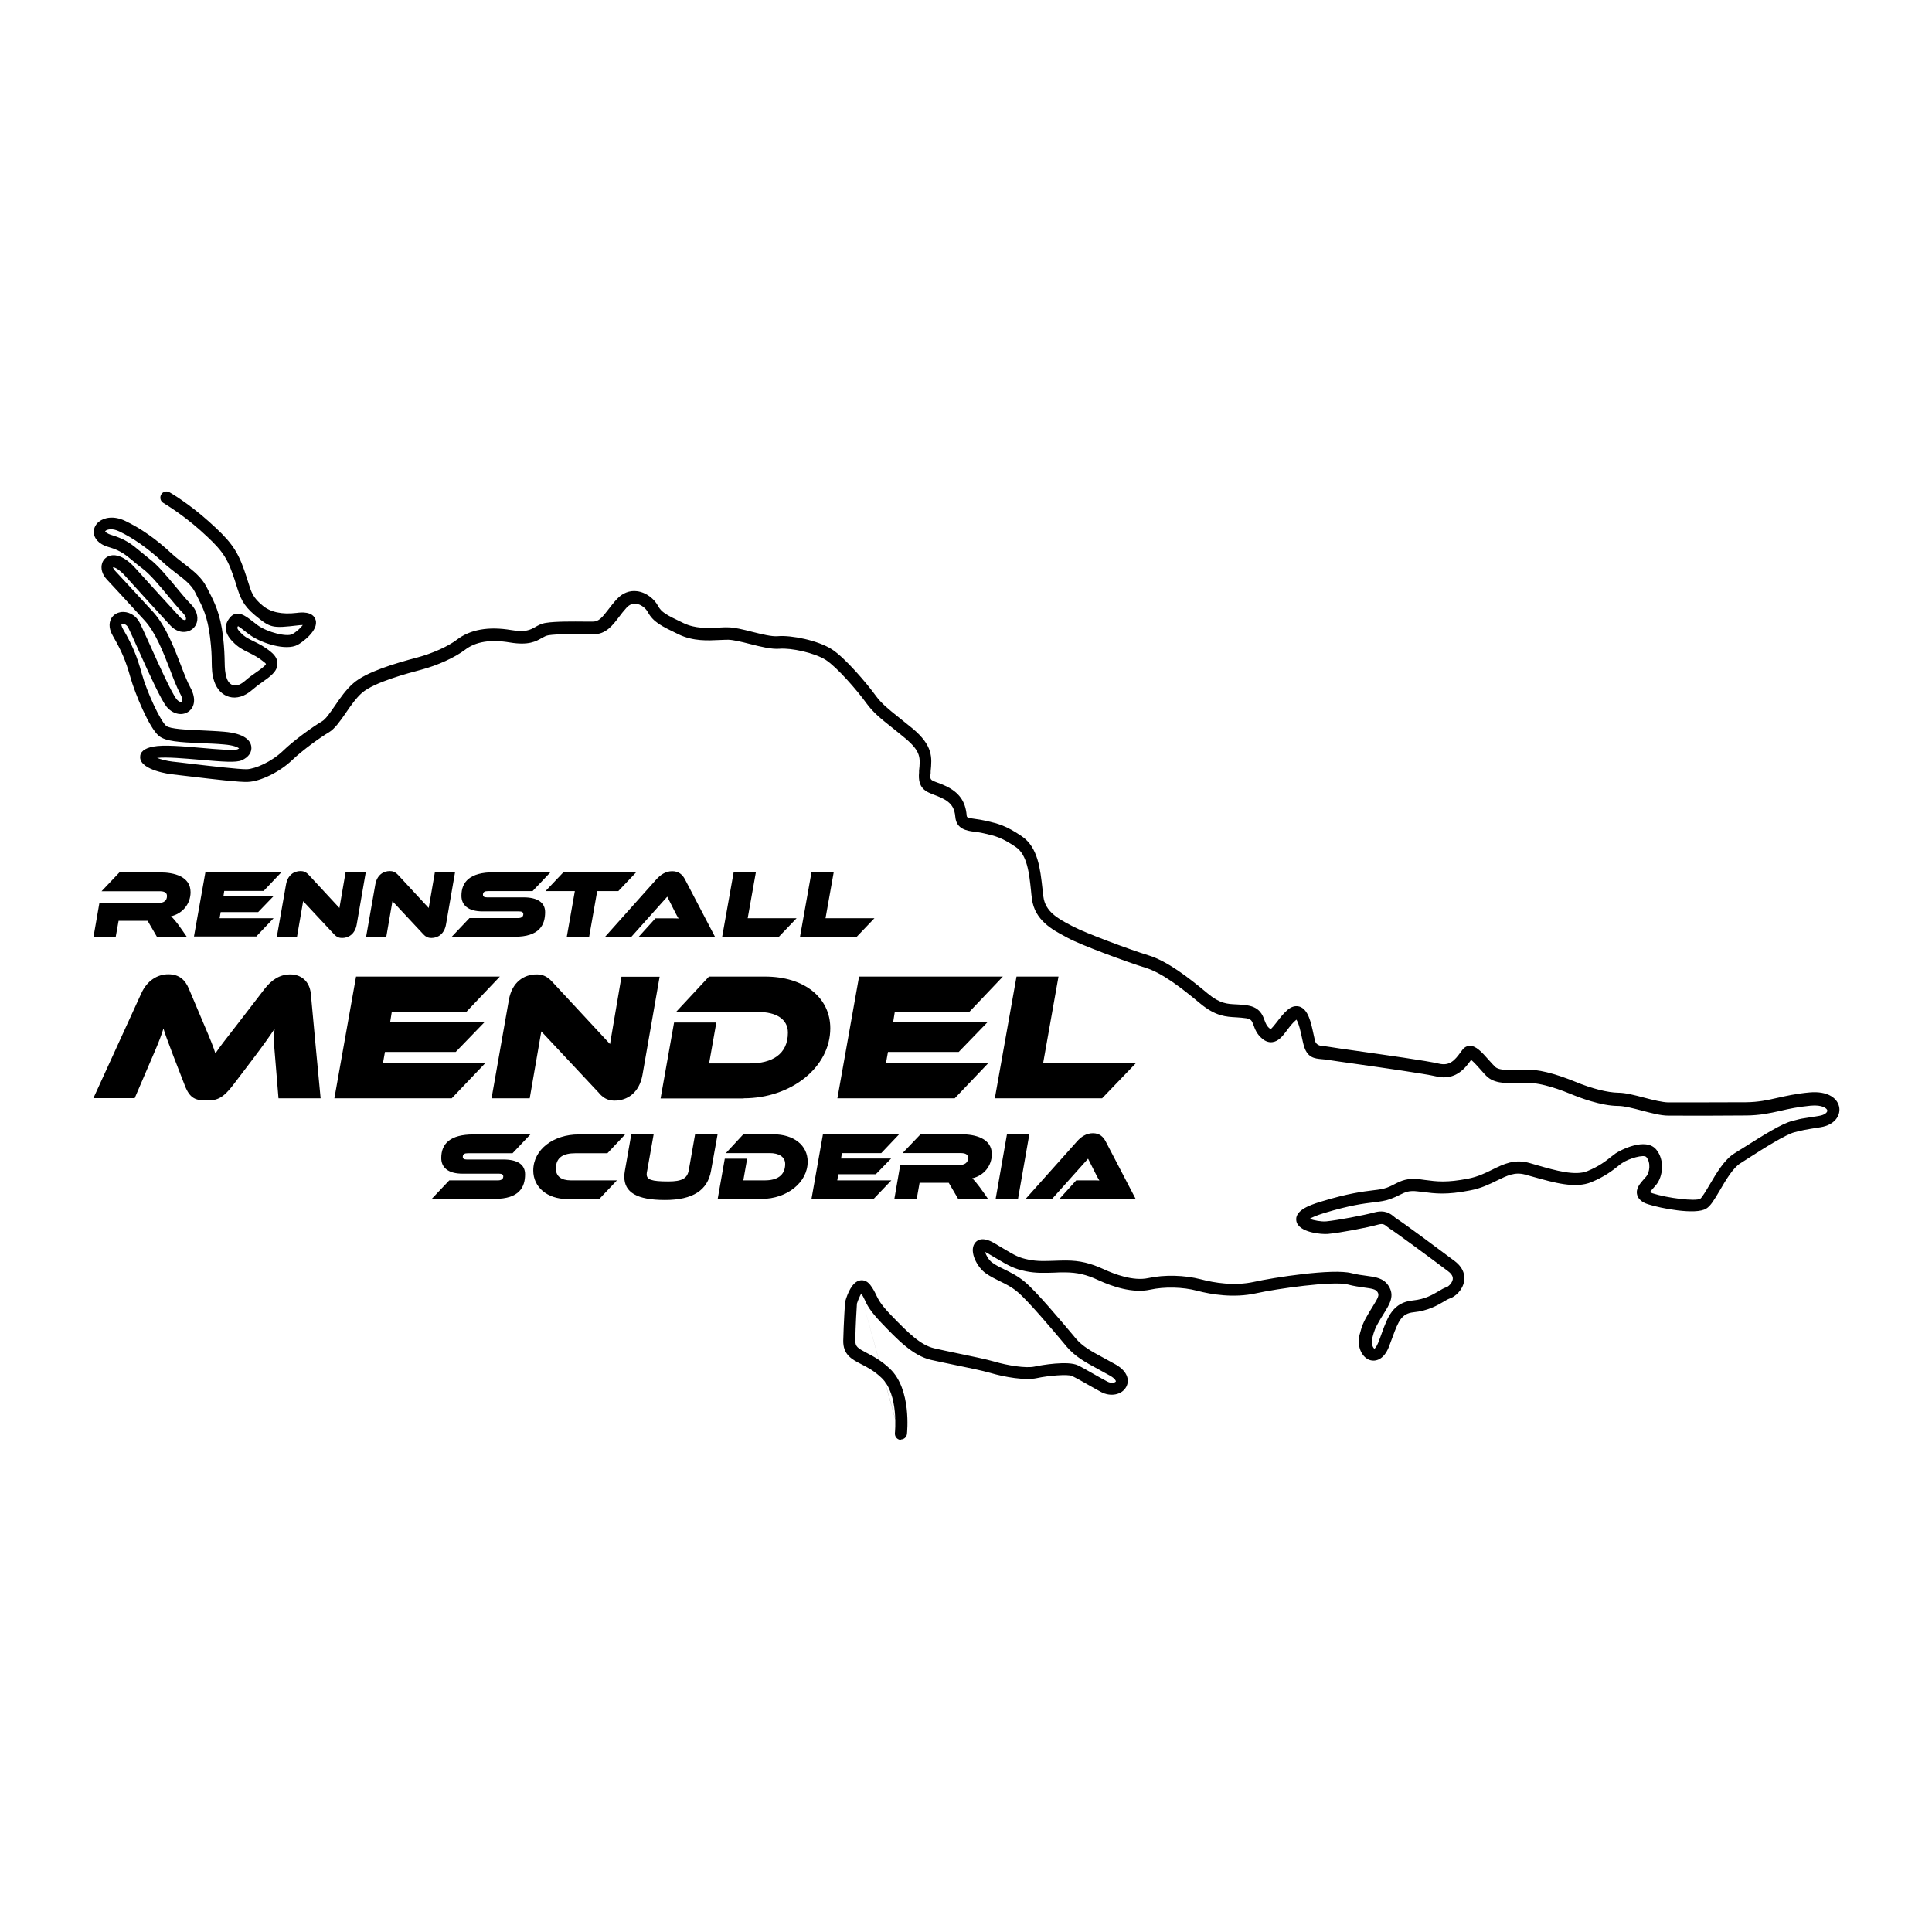 <?xml version="1.0" encoding="UTF-8"?><svg id="a" xmlns="http://www.w3.org/2000/svg" viewBox="0 0 141.73 141.73"><path d="M80.85,80.57l2.46-2.56h-6.79l1.13-6.37h-3.08l-1.59,8.93h7.88ZM70.04,80.57l2.44-2.56h-7.49l.15-.84h5.19l2.11-2.18h-6.92l.12-.75h5.46l2.47-2.6h-10.55l-1.59,8.93h8.6ZM54.56,80.57c3.47,0,6.35-2.27,6.35-5.14,0-2.24-1.9-3.79-4.78-3.79h-4.12l-2.42,2.6h6.07c1.23,0,2.14.49,2.14,1.51,0,1.61-1.19,2.26-2.79,2.26h-2.99l.53-3h-3.1l-.99,5.57h6.09,0ZM43.96,80.21c.4.44.75.53,1.14.53.89,0,1.79-.55,2.03-1.88l1.26-7.21h-2.8l-.84,4.94-4.26-4.59c-.41-.44-.77-.52-1.13-.52-.91,0-1.8.55-2.03,1.88l-1.27,7.21h2.8l.85-4.91,4.26,4.55h0ZM33.14,80.57l2.44-2.56h-7.49l.15-.84h5.19l2.11-2.18h-6.92l.12-.75h5.46l2.47-2.6h-10.55l-1.59,8.93h8.6,0ZM23.52,80.57c-.25-2.56-.48-5.14-.72-7.7-.11-.94-.76-1.39-1.5-1.39-.81,0-1.4.44-1.88,1.05l-1.9,2.47c-1.07,1.37-1.43,1.84-1.72,2.28-.13-.44-.32-.92-.91-2.3l-1.04-2.46c-.27-.64-.71-1.05-1.5-1.05s-1.55.45-1.98,1.39l-3.52,7.7h3.03l1.54-3.59c.24-.56.44-1.09.57-1.52.12.4.27.81.73,2.02l.83,2.14c.39,1.03.85,1.12,1.67,1.12.71,0,1.16-.19,1.87-1.12l1.39-1.83c.94-1.24,1.31-1.78,1.67-2.32-.03.19-.04.45-.04.76,0,.25,0,.55.03.83l.29,3.52h3.08,0Z"/><path d="M63.1,94.78,66.1,105.63s-.03,0-.05,0c-.25-.03-.42-.25-.4-.5,0-.03.3-2.82-.97-4.04-.55-.53-1.06-.79-1.51-1.02-.68-.35-1.33-.69-1.31-1.73.03-1.28.13-2.78.13-2.79l.02-.09c.15-.53.49-1.42,1.08-1.53.16-.03.47-.03.75.33.22.29.33.52.43.73.16.33.32.68,1.07,1.46,1.32,1.37,2.19,2.22,3.19,2.46.44.1,1.04.23,1.67.36,1.05.22,2.14.44,2.76.62.95.28,2.3.5,2.94.36.49-.11,2.45-.44,3.17-.09.3.14.64.34,1.08.59.31.18.67.38,1.08.6.32.17.59.07.63-.01.01-.03-.05-.2-.41-.41-.32-.18-.61-.34-.89-.49-.94-.51-1.68-.91-2.31-1.65l-.19-.23c-.79-.94-2.64-3.14-3.41-3.78-.45-.38-.87-.58-1.3-.79-.34-.17-.7-.34-1.06-.6-.59-.42-1.2-1.54-.8-2.16.15-.24.55-.56,1.44-.04.23.14.44.26.62.37.89.53,1.19.71,1.92.85.63.13,1.23.1,1.87.08.28-.01.56-.02.85-.02,1.02,0,1.8.19,2.8.65.74.34,2.13.88,3.24.64,1.19-.26,2.67-.22,3.87.09.98.26,2.46.5,3.88.19,1.43-.32,5.81-1,7.17-.64.4.1.76.15,1.08.19.68.09,1.26.17,1.62.72.49.74.1,1.35-.34,2.06-.07.12-.15.24-.23.37-.42.71-.47.89-.61,1.42-.12.43.08.76.16.78.02-.01.14-.11.27-.43.1-.25.19-.49.27-.72.42-1.15.81-2.25,2.28-2.39.9-.09,1.46-.43,1.87-.67.21-.13.4-.24.59-.3.11-.03.4-.27.46-.56.01-.08.06-.32-.35-.62-1.28-.97-3.87-2.87-4.17-3.05-.11-.07-.2-.14-.29-.21-.21-.17-.31-.25-.68-.15-.78.22-2.77.6-3.67.68-.44.04-2.14-.09-2.31-.94-.14-.73.83-1.14,1.81-1.43,1.99-.61,3.09-.74,3.82-.83.43-.05.72-.09,1-.19.23-.08.41-.18.59-.27.47-.24.92-.46,1.84-.35l.36.05c.9.12,1.61.21,3.2-.1.7-.14,1.24-.4,1.76-.66.83-.41,1.61-.79,2.7-.49.2.06.41.12.62.18,1.29.37,2.76.79,3.65.42.86-.35,1.37-.75,1.74-1.05.13-.1.23-.18.33-.25.34-.23,2.21-1.21,2.98-.28.63.76.5,1.96,0,2.58-.06.07-.12.14-.19.22-.08.09-.21.23-.27.33.04.02.1.05.19.08,1.12.36,3.15.6,3.5.4.13-.09.45-.63.68-1.02.51-.87,1.09-1.85,1.81-2.3.18-.12.4-.25.64-.4,1.53-.97,2.85-1.79,3.59-1.98l.27-.07c.42-.11.44-.11,1.03-.2l.69-.11c.45-.07.63-.28.61-.4-.02-.14-.35-.43-1.22-.35-.92.09-1.59.23-2.23.38-.76.17-1.49.33-2.48.34-1.69.02-4.72.02-5.74.01-.53,0-1.22-.18-1.94-.37-.64-.17-1.31-.34-1.73-.34-1.25,0-2.84-.61-3.47-.87-1.4-.58-2.56-.86-3.34-.83-1.15.06-2.15.1-2.75-.4-.16-.13-.34-.34-.55-.58-.18-.2-.49-.55-.68-.7,0,.01-.02.03-.03.04-.35.49-1.09,1.51-2.5,1.18-.89-.21-3.95-.64-5.98-.93-.92-.13-1.64-.23-1.93-.28-.19-.03-.36-.05-.51-.06-.54-.05-1.1-.09-1.35-1.09-.04-.14-.07-.31-.11-.48-.07-.34-.24-1.11-.41-1.33-.01,0-.02.02-.03.03-.24.2-.45.47-.65.74-.32.43-.63.83-1.09.88-.26.03-.51-.06-.74-.26-.39-.32-.53-.7-.63-.98-.13-.34-.17-.44-.53-.51-.25-.04-.48-.05-.73-.07-.75-.04-1.52-.07-2.66-1.02-1.37-1.14-2.8-2.25-4.02-2.62-1.36-.42-4.75-1.67-5.68-2.18l-.22-.12c-.89-.47-2.23-1.18-2.42-2.76-.03-.2-.05-.41-.07-.62-.13-1.22-.27-2.6-1.11-3.17-1.03-.7-1.5-.81-2.27-.99l-.14-.03c-.2-.05-.4-.07-.6-.1-.57-.07-1.35-.18-1.43-1.09-.05-.6-.25-1.05-1.04-1.41-.18-.09-.36-.15-.51-.21-.6-.23-1.22-.46-1.11-1.64v-.13c.1-.94.14-1.41-1-2.37-.38-.32-.72-.58-1.01-.82-.78-.62-1.35-1.07-1.85-1.76-.7-.97-2.17-2.65-2.97-3.17-.84-.54-2.57-.9-3.4-.83-.59.05-1.4-.15-2.18-.35-.59-.15-1.2-.3-1.58-.31-.2,0-.42.01-.66.02-.85.04-1.91.1-2.98-.41-1.28-.62-1.87-.9-2.28-1.66-.14-.25-.48-.55-.85-.59-.26-.03-.48.06-.69.28-.21.23-.4.47-.57.7-.47.62-.96,1.26-1.86,1.26h-.5c-.91-.01-2.16-.03-2.8.07-.18.03-.31.1-.49.2-.43.25-.97.56-2.35.33-1.43-.24-2.51-.06-3.29.54-.74.56-2,1.14-3.21,1.46-.94.25-3.45.91-4.35,1.7-.43.38-.84.96-1.19,1.48-.43.62-.8,1.15-1.23,1.41-.61.36-1.89,1.27-2.71,2.05-.9.86-2.32,1.56-3.24,1.59-.58.03-2.3-.17-4.31-.41-.52-.06-.98-.12-1.28-.15-.02,0-2.27-.27-2.31-1.23-.02-.41.31-.68.96-.8.77-.15,2.21-.02,3.6.1.97.09,2.31.2,2.58.1.05-.02.09-.05.12-.07-.1-.08-.39-.23-1.13-.29-.54-.05-1.1-.07-1.65-.09-1.61-.07-2.62-.13-3.11-.54-.71-.59-1.75-3.11-2.08-4.28-.35-1.24-.64-1.92-1.29-3.05-.38-.65-.23-1.09-.11-1.3.18-.3.52-.47.9-.46.49.02.94.32,1.18.79.15.3.42.91.74,1.61.63,1.41,1.59,3.53,1.96,4,.17.21.35.23.4.2.03-.02.08-.22-.14-.61-.24-.45-.48-1.07-.73-1.73-.5-1.29-1.06-2.75-1.88-3.64-.49-.54-1.15-1.26-1.75-1.91-.39-.42-.76-.82-1.03-1.11-.33-.36-.45-.8-.33-1.17.09-.29.33-.5.63-.57.37-.08.99.02,1.83.95,1.04,1.15,2.55,2.82,3.29,3.61.14.15.27.19.34.17.05-.01.06-.05.06-.06.02-.08-.02-.24-.22-.45-.35-.36-.72-.81-1.12-1.29-.63-.76-1.29-1.55-1.82-1.95-.27-.2-.5-.39-.7-.56-.54-.45-.92-.78-1.78-1.03-.86-.24-1.06-.71-1.11-.96-.06-.34.08-.69.38-.92.37-.29,1.07-.45,1.91-.05,1.13.54,2.27,1.33,3.38,2.37.3.28.63.53.94.77.67.51,1.29,1,1.64,1.69.05.1.11.2.16.31.42.81.86,1.65,1.06,3.35.1.86.11,1.43.12,1.85.01.49.02.78.14,1.17.09.29.27.49.49.55.24.07.55-.05.87-.33.26-.23.55-.44.8-.61.28-.19.69-.49.73-.62,0,0-.03-.06-.15-.15-.4-.33-.76-.51-1.1-.68-.4-.19-.81-.4-1.2-.82l-.03-.03c-.56-.59-.62-1.17-.17-1.72.52-.63,1.16-.12,1.63.24.13.1.27.21.43.33.7.5,2.11.86,2.52.64.28-.15.61-.45.77-.67-.08,0-.18,0-.31.02-1.95.23-2.06.2-3.2-.74-.91-.76-1.08-1.31-1.37-2.22-.07-.23-.15-.49-.26-.79-.48-1.38-.94-1.92-2.36-3.2-1.39-1.24-2.71-2.01-2.72-2.02-.22-.12-.29-.4-.17-.62.12-.22.4-.29.61-.17.06.03,1.41.82,2.87,2.13,1.52,1.36,2.07,2.03,2.61,3.57.11.31.19.58.27.82.26.85.37,1.2,1.08,1.79.58.49,1.42.67,2.51.54.29-.04,1.18-.14,1.38.51.25.79-1.04,1.69-1.31,1.83-.86.47-2.66-.12-3.48-.7-.17-.12-.32-.24-.46-.35-.15-.12-.32-.25-.44-.32-.09.13-.06.21.17.46l.03.03c.28.3.57.44.94.62.37.18.8.39,1.28.79.33.27.49.57.47.89-.02.55-.53.91-1.11,1.32-.25.17-.5.36-.73.56-.55.49-1.16.67-1.7.52-.51-.14-.91-.56-1.1-1.15-.17-.51-.17-.9-.18-1.43,0-.42-.02-.95-.12-1.77-.18-1.54-.56-2.27-.96-3.04-.05-.1-.11-.21-.16-.32-.26-.51-.78-.92-1.39-1.38-.33-.26-.67-.52-1-.83-1.05-.97-2.11-1.72-3.16-2.22-.5-.24-.81-.13-.9-.1-.09.04-.12.09-.13.1,0,.02.11.16.48.27,1.04.31,1.53.72,2.1,1.2.2.17.41.34.65.53.62.46,1.31,1.29,1.98,2.1.39.47.75.91,1.08,1.24.4.41.56.9.44,1.33-.1.35-.37.6-.72.68-.41.1-.86-.06-1.21-.43-.74-.79-2.26-2.47-3.3-3.62-.48-.54-.8-.66-.92-.67,0,.05.04.14.14.25.27.29.64.69,1.03,1.11.6.65,1.27,1.37,1.76,1.91.93,1.02,1.55,2.63,2.05,3.93.24.63.47,1.22.69,1.62.5.92.24,1.53-.16,1.79-.48.32-1.17.15-1.6-.4-.4-.52-1.18-2.2-2.07-4.19-.31-.7-.58-1.3-.72-1.58-.12-.24-.32-.28-.37-.29-.08-.01-.13,0-.13.02-.01.02-.02.14.12.38.69,1.19,1.01,1.96,1.37,3.26.38,1.37,1.37,3.48,1.79,3.83.28.23,1.55.29,2.57.33.55.03,1.13.05,1.69.1,1.51.13,1.91.65,1.98,1.06.07.42-.19.81-.69,1.03-.42.19-1.37.11-3.02-.03-1.18-.1-2.5-.22-3.2-.14.29.11.69.22,1.12.27.31.03.77.09,1.29.15,1.44.17,3.61.42,4.17.41.63-.02,1.84-.56,2.65-1.34.82-.79,2.14-1.74,2.88-2.18.26-.15.6-.65.94-1.14.38-.56.82-1.19,1.34-1.64.94-.83,3.01-1.45,4.71-1.9,1.09-.29,2.25-.81,2.89-1.3.98-.75,2.32-.99,3.99-.71,1.06.18,1.4-.02,1.76-.22.21-.12.45-.26.8-.31.71-.11,1.95-.1,2.94-.09h.49s0,0,0,0c.44,0,.69-.31,1.15-.91.18-.23.38-.5.63-.76.4-.43.92-.63,1.46-.56.71.09,1.28.6,1.53,1.06.26.49.6.67,1.88,1.28.86.41,1.75.37,2.54.33.25-.01.49-.03.71-.02.49,0,1.12.16,1.79.33.68.17,1.44.36,1.87.32,1-.09,2.95.31,3.97.96.98.63,2.58,2.52,3.21,3.39.43.59.93.99,1.68,1.59.3.24.64.51,1.03.83,1.51,1.26,1.43,2.13,1.33,3.14v.13c-.06.49-.05.5.52.71.17.06.35.13.56.23.99.46,1.47,1.12,1.56,2.15.01.16.02.2.65.28.2.03.44.06.69.12l.14.03c.82.19,1.41.33,2.58,1.13,1.18.81,1.34,2.41,1.5,3.82.02.2.04.41.07.6.14,1.11,1.1,1.62,1.95,2.07l.23.12c.87.47,4.21,1.71,5.52,2.11,1.38.42,2.9,1.59,4.34,2.79.91.76,1.44.78,2.12.81.26.01.53.03.84.08.87.15,1.08.69,1.22,1.08.09.23.16.43.37.6.05.05.08.05.08.05.08-.03.31-.33.47-.53.22-.29.47-.62.79-.89.37-.31.68-.28.88-.22.62.22.82,1.14,1.01,2.03.04.16.07.32.1.45.06.25.25.38.56.41.16.01.35.03.58.07.27.05.99.15,1.91.28,2.16.31,5.13.72,6.06.94.77.18,1.15-.25,1.57-.83.07-.09.13-.17.18-.24.13-.15.3-.23.49-.24h.01c.45,0,.84.41,1.43,1.08.17.19.35.39.45.48.34.28,1.25.24,2.14.19.93-.05,2.18.26,3.73.89,1.2.5,2.37.79,3.13.8.53,0,1.22.18,1.94.37.64.17,1.31.33,1.72.34,1.02,0,4.04,0,5.73-.01.9-.01,1.55-.15,2.29-.32.64-.14,1.37-.31,2.35-.4,1.41-.13,2.12.47,2.2,1.14.07.56-.33,1.24-1.37,1.41l-.69.11c-.37.06-.69.12-.95.19l-.28.07c-.66.17-2.27,1.19-3.33,1.87-.24.15-.46.29-.64.41-.54.33-1.08,1.25-1.51,1.99-.43.73-.68,1.14-.99,1.33-.78.49-3.39-.03-4.25-.31-.17-.05-.69-.22-.82-.69-.13-.47.23-.86.51-1.18.06-.06.11-.13.16-.18.24-.29.35-1.01,0-1.42-.18-.21-1.28.1-1.79.45-.09.06-.18.13-.29.22-.39.31-.98.77-1.95,1.17-1.18.49-2.73.04-4.24-.38-.21-.06-.41-.12-.61-.17-.76-.21-1.31.06-2.07.43-.55.27-1.17.58-1.99.73-1.73.34-2.54.23-3.48.11l-.35-.04c-.65-.08-.9.05-1.33.26-.19.1-.41.2-.68.3-.38.14-.74.18-1.2.24-.74.09-1.75.21-3.66.79-.58.18-.89.32-1.05.42.29.12.85.22,1.2.19.83-.08,2.77-.45,3.51-.65.82-.23,1.23.1,1.49.32.06.05.12.1.17.13.4.23,3.33,2.41,4.26,3.11.74.56.75,1.18.69,1.5-.11.62-.64,1.13-1.09,1.26-.09.03-.23.11-.39.21-.46.27-1.15.68-2.24.79-.86.09-1.1.65-1.52,1.8-.09.24-.18.49-.28.75-.37.92-.96,1.09-1.4.95-.62-.21-.96-1.07-.74-1.87.16-.6.24-.87.71-1.65.08-.14.16-.27.24-.39.45-.72.5-.87.35-1.09-.13-.2-.41-.24-.99-.32-.34-.05-.73-.1-1.18-.22-1.09-.28-5.22.31-6.75.65-1.6.35-3.23.09-4.3-.19-1.05-.28-2.4-.31-3.45-.08-1.29.28-2.78-.23-3.8-.7-.88-.41-1.54-.56-2.43-.57-.28,0-.55,0-.81.02-.66.02-1.34.05-2.07-.1-.88-.18-1.27-.41-2.2-.96-.18-.11-.38-.23-.61-.36-.08-.04-.14-.08-.19-.1.07.24.27.6.52.78.3.22.6.36.93.52.44.22.95.46,1.48.91.84.7,2.65,2.86,3.52,3.89l.19.23c.51.61,1.16.96,2.05,1.44.28.15.59.32.91.5.93.54.99,1.22.75,1.64-.32.58-1.15.74-1.85.36-.41-.22-.77-.43-1.09-.61-.42-.24-.76-.43-1.03-.56-.3-.14-1.72-.03-2.59.16-.83.18-2.34-.07-3.39-.38-.58-.17-1.7-.4-2.68-.6-.64-.13-1.24-.26-1.69-.36-1.33-.31-2.45-1.48-3.63-2.71-.85-.89-1.06-1.32-1.23-1.7-.08-.16-.14-.29-.25-.46-.1.17-.23.46-.32.74-.02.27-.1,1.57-.12,2.7,0,.46.16.56.82.91.48.25,1.08.56,1.72,1.17,1.6,1.52,1.26,4.66,1.25,4.79-.03.23-.22.4-.45.4"/><path d="M62.85,68.72l1.3-1.36h-3.59l.6-3.37h-1.63l-.84,4.72h4.17ZM57.14,68.72l1.3-1.36h-3.59l.6-3.37h-1.63l-.84,4.72h4.17ZM52.45,68.72l-2.2-4.21c-.18-.34-.45-.6-.94-.6s-.87.28-1.16.6l-3.76,4.21h1.93l2.63-2.94.58,1.15c.07.15.2.37.25.45-.14-.01-.41-.01-.64-.01h-1.06l-1.23,1.36h5.58ZM43.22,68.72l.59-3.35h1.55l1.31-1.38h-5.34l-1.31,1.38h2.15l-.59,3.35h1.64ZM37.75,68.72c1.83,0,2.24-.87,2.24-1.81,0-.7-.56-1.08-1.58-1.08h-2.68c-.19,0-.3-.05-.3-.19,0-.2.12-.27.37-.27h3.27l1.31-1.38h-4.17c-1.73,0-2.36.7-2.36,1.72,0,.68.48,1.15,1.56,1.15h2.67c.2,0,.31.06.31.2,0,.19-.14.29-.38.29h-3.57l-1.29,1.36h4.6ZM31.05,68.53c.21.23.4.28.6.28.47,0,.95-.29,1.07-1l.66-3.81h-1.48l-.45,2.61-2.25-2.43c-.22-.23-.41-.28-.6-.28-.48,0-.95.29-1.07,1l-.67,3.81h1.48l.45-2.6,2.25,2.41h0ZM24.5,68.53c.21.23.4.28.6.28.47,0,.95-.29,1.07-1l.66-3.81h-1.48l-.45,2.61-2.25-2.43c-.22-.23-.41-.28-.6-.28-.48,0-.95.29-1.07,1l-.67,3.81h1.48l.45-2.6,2.25,2.41h0ZM18.78,68.72l1.29-1.36h-3.96l.08-.45h2.75l1.11-1.15h-3.66l.06-.4h2.89l1.31-1.38h-5.58l-.84,4.72h4.55ZM13.7,68.72l-.27-.39c-.51-.75-.78-1.03-.89-1.11.88-.2,1.44-.94,1.44-1.77,0-1.17-1.24-1.45-2.22-1.45h-3l-1.31,1.38h4.27c.35,0,.53.11.53.35,0,.35-.24.52-.68.52h-4.28l-.43,2.47h1.63l.21-1.17h2.13l.68,1.17h2.18Z"/><path d="M83.31,87.95l-2.2-4.22c-.18-.34-.45-.6-.94-.6s-.88.28-1.16.6l-3.77,4.22h1.94l2.64-2.95.58,1.15c.07.15.2.37.25.45-.14-.01-.41-.01-.64-.01h-1.06l-1.23,1.36h5.6ZM74.68,87.95l.83-4.74h-1.64l-.83,4.74h1.64ZM72.48,87.95l-.27-.39c-.52-.75-.79-1.03-.89-1.12.88-.2,1.44-.94,1.44-1.77,0-1.18-1.25-1.46-2.23-1.46h-3l-1.32,1.38h4.28c.35,0,.53.11.53.35,0,.35-.24.53-.69.53h-4.29l-.43,2.48h1.64l.21-1.18h2.14l.69,1.18h2.19,0ZM64.09,87.95l1.3-1.36h-3.97l.08-.45h2.75l1.12-1.15h-3.67l.06-.4h2.89l1.31-1.38h-5.59l-.84,4.74h4.56,0ZM55.88,87.95c1.84,0,3.37-1.2,3.37-2.73,0-1.19-1-2.01-2.53-2.01h-2.19l-1.28,1.38h3.22c.65,0,1.13.26,1.13.8,0,.86-.63,1.2-1.48,1.2h-1.59l.28-1.59h-1.64l-.52,2.95h3.23,0ZM50.52,85.88c-.11.57-.5.79-1.49.79-1.27,0-1.59-.14-1.59-.53,0-.07.01-.15.05-.33l.46-2.59h-1.64l-.47,2.67c-.03.15-.04.31-.04.44,0,1.14.92,1.7,2.98,1.7s3.13-.72,3.38-2.14l.48-2.67h-1.65l-.47,2.67ZM43.97,87.95l1.29-1.36h-3.4c-.67,0-1.08-.29-1.08-.86,0-.84.56-1.13,1.43-1.13h2.35l1.3-1.38h-3.41c-1.83,0-3.33,1.09-3.33,2.65,0,1.2,1,2.09,2.5,2.09h2.35,0ZM36.28,87.95c1.83,0,2.24-.87,2.24-1.81,0-.71-.56-1.08-1.59-1.08h-2.68c-.19,0-.3-.05-.3-.19,0-.2.12-.27.37-.27h3.28l1.31-1.38h-4.18c-1.73,0-2.36.7-2.36,1.73,0,.68.48,1.15,1.56,1.15h2.68c.2,0,.31.06.31.2,0,.19-.14.29-.38.29h-3.58l-1.29,1.36h4.61,0Z"/></svg>